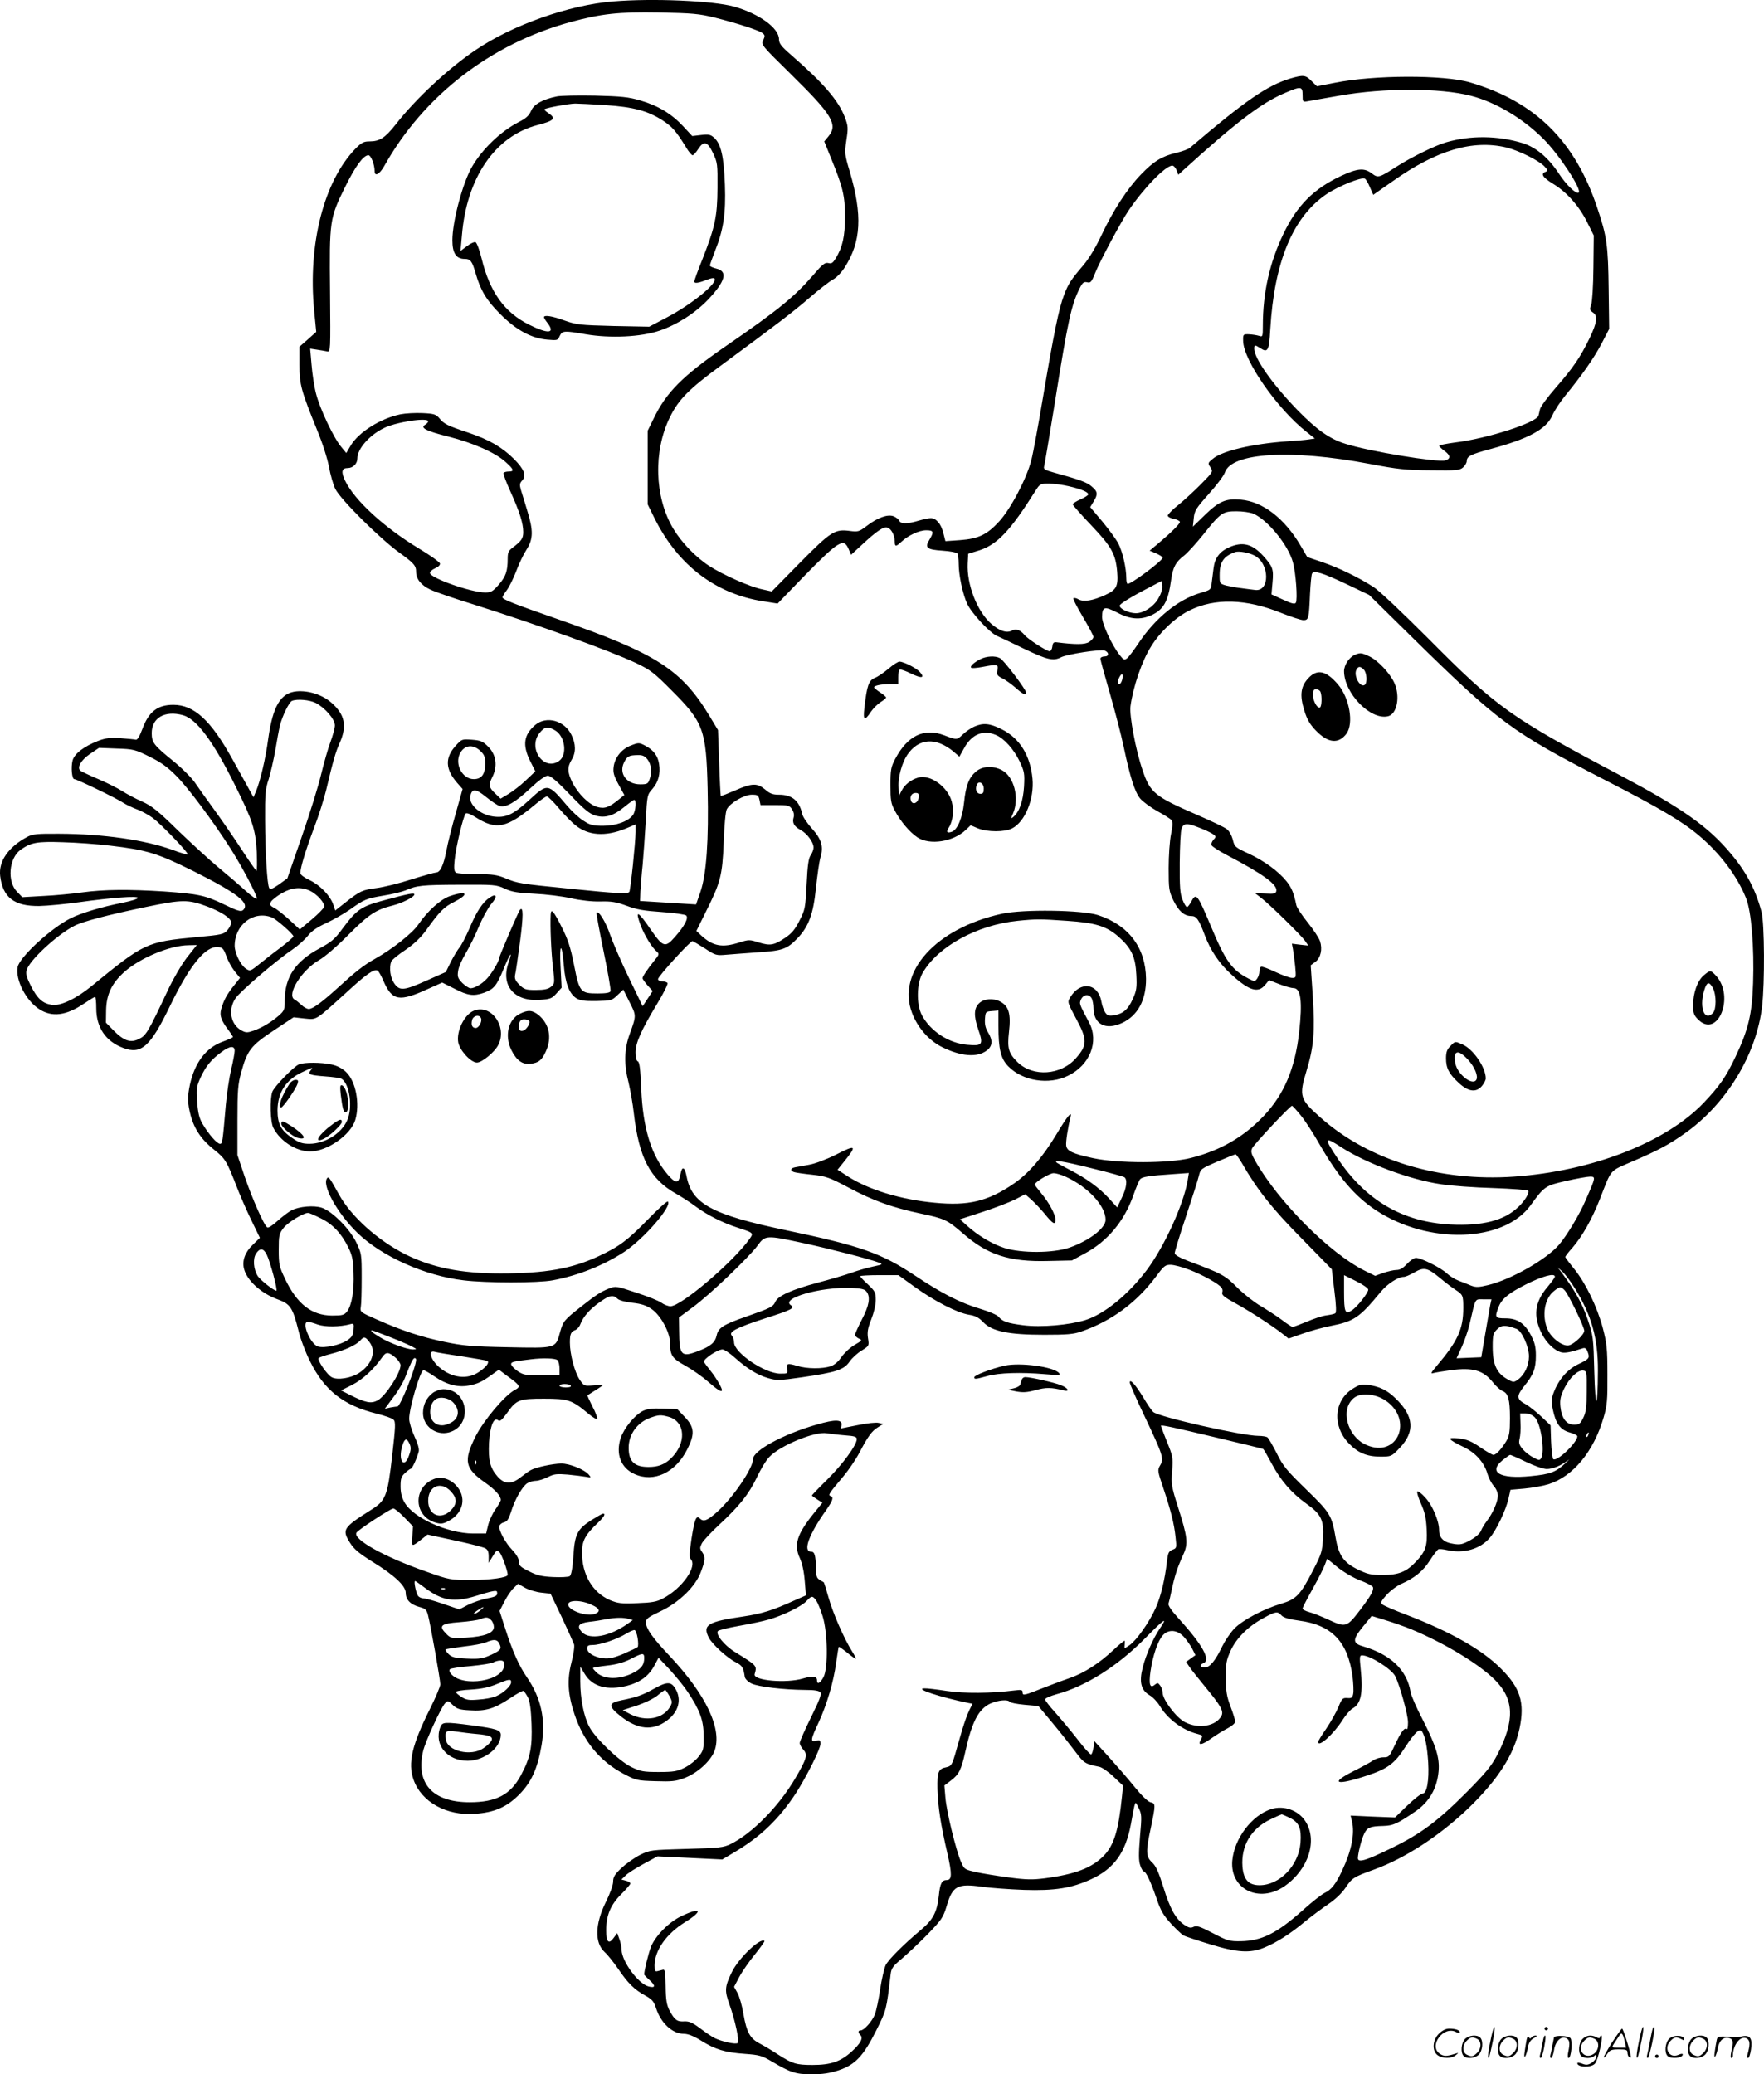<svg version="1.0" xmlns="http://www.w3.org/2000/svg"
  viewBox="0 0 1020.812 1200.243"
 preserveAspectRatio="xMidYMid meet">
<g transform="translate(-0.203,1200.831) scale(0.1,-0.1)"
fill="#000000" stroke="none">
<path d="M3550 12000 c-256 -21 -581 -136 -794 -280 -157 -105 -351 -286 -465
-433 -60 -76 -92 -97 -150 -97 -34 0 -46 -6 -82 -42 -183 -189 -276 -553 -239
-937 l12 -123 -48 -43 -49 -43 0 -103 c0 -117 9 -149 102 -379 32 -77 61 -169
69 -215 8 -43 24 -100 36 -125 28 -59 256 -286 369 -368 86 -62 99 -76 99
-113 0 -41 29 -77 82 -102 29 -14 143 -53 253 -87 359 -113 784 -266 935 -337
86 -41 106 -56 211 -162 182 -182 198 -226 206 -566 7 -299 -7 -494 -41 -595
l-26 -75 -162 10 -162 10 2 55 c2 30 7 100 13 155 5 55 13 168 18 252 8 151 8
152 39 187 34 39 47 88 38 144 -7 47 -33 81 -79 105 -36 19 -40 19 -83 2 -54
-20 -94 -69 -101 -124 -4 -32 1 -51 28 -101 l34 -62 -30 -24 c-58 -48 -84 -57
-127 -45 -49 15 -109 75 -143 140 -30 61 -31 90 -5 133 26 42 25 91 -1 144
-40 83 -144 112 -209 58 -67 -57 -76 -116 -30 -209 l30 -60 -55 -52 c-30 -29
-76 -64 -101 -79 l-45 -27 -25 24 c-44 41 -47 54 -23 101 32 63 23 129 -24
176 -31 31 -43 36 -94 40 -58 4 -59 4 -95 -36 -62 -69 -59 -135 10 -214 l31
-35 -39 -139 c-22 -76 -47 -175 -55 -219 -16 -83 -36 -125 -59 -125 -8 0 -72
-18 -143 -40 -70 -23 -161 -45 -201 -50 -84 -11 -96 -17 -179 -82 l-61 -48
-11 33 c-18 53 -76 113 -136 142 -32 15 -55 32 -55 41 0 32 32 136 79 261 27
70 58 169 70 218 41 174 55 221 79 275 44 99 29 166 -50 234 -52 45 -132 70
-200 64 -92 -9 -137 -84 -164 -276 -15 -113 -46 -244 -70 -301 l-15 -36 -33
60 c-18 33 -59 106 -90 162 -124 224 -221 313 -341 313 -92 0 -143 -40 -180
-142 -15 -40 -28 -62 -37 -60 -7 2 -47 6 -88 9 -61 4 -86 1 -131 -16 -80 -31
-136 -73 -147 -113 -10 -39 -4 -108 10 -108 15 0 253 -115 285 -138 16 -10 51
-27 78 -37 28 -10 69 -33 93 -51 49 -37 207 -202 200 -209 -2 -3 -41 8 -86 25
-159 58 -402 93 -657 94 -129 1 -155 -2 -185 -18 -109 -58 -167 -141 -157
-226 15 -125 81 -176 227 -174 47 1 150 11 230 22 186 26 340 38 340 25 0 -6
-39 -18 -87 -28 -120 -23 -245 -61 -302 -90 -114 -57 -296 -225 -307 -282 -14
-74 49 -196 125 -244 74 -48 156 -37 257 31 33 22 62 40 66 40 4 0 7 -29 7
-66 0 -110 54 -191 155 -229 106 -40 158 6 274 247 115 236 205 345 278 336
24 -2 31 -11 46 -52 9 -27 31 -66 48 -88 l31 -38 -34 -43 c-40 -49 -61 -87
-75 -138 -10 -38 -1 -65 45 -125 12 -17 23 -33 23 -36 0 -3 -26 -15 -59 -27
-97 -35 -162 -121 -190 -249 -15 -71 -14 -106 4 -177 22 -81 64 -143 137 -200
64 -51 72 -64 134 -224 16 -41 51 -122 79 -180 l51 -105 -42 -41 c-44 -42 -62
-92 -50 -138 17 -68 99 -143 197 -178 71 -26 85 -47 118 -179 11 -47 41 -127
67 -178 82 -168 194 -256 384 -303 47 -12 92 -27 99 -35 13 -12 12 -38 -7
-204 -27 -239 -37 -265 -124 -319 -161 -102 -168 -113 -121 -189 23 -37 50
-60 128 -109 130 -80 195 -141 195 -182 0 -39 27 -67 79 -81 35 -9 42 -16 50
-48 14 -53 71 -373 71 -400 0 -12 -27 -76 -60 -142 -104 -208 -129 -314 -95
-409 45 -129 190 -210 355 -198 113 8 183 38 256 111 71 72 106 148 130 286
25 148 -2 273 -86 395 -45 65 -84 154 -123 276 l-34 106 28 54 c15 30 39 65
53 78 l26 25 40 -23 c22 -12 65 -25 94 -28 l54 -6 65 -136 c35 -75 67 -146 71
-157 4 -12 -3 -59 -15 -105 -26 -101 -21 -183 17 -298 53 -159 147 -273 284
-346 72 -38 79 -40 185 -43 94 -3 118 -1 167 18 74 27 151 97 174 155 48 126
-47 327 -262 555 -96 101 -134 156 -134 190 0 22 11 30 82 64 109 51 205 144
236 229 26 69 27 85 7 115 -14 19 -14 25 -1 51 9 16 53 63 98 105 118 109 173
178 220 276 22 47 54 100 72 118 62 66 265 150 333 137 21 -3 68 -9 106 -12
55 -4 67 -8 67 -22 0 -34 -82 -146 -171 -234 -49 -48 -89 -90 -89 -92 0 -1 14
-12 30 -22 l31 -20 -52 -64 c-95 -119 -114 -179 -79 -255 14 -30 25 -81 29
-133 l7 -84 -66 -29 c-125 -57 -188 -77 -296 -93 -207 -30 -238 -49 -200 -123
20 -38 105 -116 154 -141 40 -20 46 -31 54 -86 2 -11 18 -28 39 -38 39 -19
187 -36 310 -37 52 0 80 -4 88 -14 9 -10 -4 -43 -54 -145 -36 -73 -65 -139
-65 -148 0 -9 10 -27 21 -39 26 -28 20 -52 -46 -164 -96 -164 -251 -321 -375
-382 -41 -20 -66 -23 -255 -28 -207 -6 -211 -6 -270 -35 -33 -17 -81 -51 -107
-76 -39 -36 -48 -52 -48 -79 0 -19 -18 -69 -42 -117 -63 -128 -66 -236 -7
-290 17 -15 52 -59 79 -98 57 -84 94 -120 157 -154 39 -22 49 -34 61 -71 28
-88 95 -150 162 -150 23 0 57 -13 100 -40 82 -51 138 -68 253 -76 83 -6 98
-10 157 -45 109 -64 137 -73 230 -73 63 0 103 6 155 23 96 32 144 83 218 231
59 119 58 114 83 325 4 34 13 47 65 90 33 28 100 91 149 141 81 84 90 97 110
163 34 117 62 132 205 112 49 -7 158 -15 242 -18 179 -6 277 10 390 62 132 61
198 153 229 316 28 150 23 140 45 96 18 -35 19 -46 8 -166 -8 -99 -8 -138 1
-165 6 -20 16 -36 21 -36 12 0 41 -61 75 -160 23 -68 39 -95 83 -143 30 -32
62 -62 72 -68 10 -5 78 -28 151 -50 159 -49 234 -54 316 -20 69 28 150 79 235
150 38 31 98 76 135 101 42 28 79 64 100 95 38 57 48 63 164 105 182 66 379
195 546 354 172 166 266 312 298 466 30 146 4 231 -106 341 -109 111 -295 216
-550 314 -69 26 -131 53 -139 60 -11 11 -6 20 25 55 22 24 59 52 84 63 78 34
128 75 167 137 21 33 43 61 49 64 6 2 29 0 50 -5 96 -22 193 6 248 72 38 45
92 159 107 224 l12 53 80 7 c44 4 107 15 139 25 143 44 263 190 320 387 20 68
23 100 22 248 0 151 -4 181 -27 270 -33 123 -99 259 -166 342 -28 34 -51 65
-51 68 0 4 18 28 41 53 57 66 113 164 160 284 69 177 52 157 190 217 144 62
209 96 299 160 240 168 416 455 449 736 16 135 14 479 -3 546 -39 147 -102
258 -221 387 -118 127 -271 231 -586 398 -649 343 -721 394 -1124 800 -148
148 -284 277 -315 296 -89 57 -199 110 -294 143 l-89 30 -41 70 c-92 155 -217
251 -343 262 -87 8 -126 -9 -208 -88 l-70 -68 5 48 c4 44 13 58 87 141 45 50
87 106 93 124 38 116 384 136 838 50 162 -31 209 -36 353 -37 151 -2 169 0
188 17 12 11 21 27 21 36 0 28 22 39 137 70 220 59 322 114 358 194 12 28 46
80 75 115 98 120 166 217 210 301 l44 85 -3 230 c-3 252 -10 306 -66 471 -129
387 -359 614 -735 725 -152 45 -557 44 -784 -2 l-103 -20 -31 30 c-35 36 -48
37 -123 15 -133 -40 -260 -127 -581 -401 -9 -8 -45 -21 -79 -29 -84 -20 -131
-49 -205 -126 -79 -82 -161 -208 -228 -351 -34 -72 -72 -135 -107 -176 -70
-82 -85 -105 -110 -171 -29 -75 -59 -222 -119 -577 -28 -167 -59 -336 -70
-378 -27 -106 -120 -283 -187 -355 -70 -76 -119 -99 -225 -107 l-85 -6 -12 47
c-13 53 -41 86 -73 86 -13 0 -45 -7 -72 -15 -63 -19 -102 -19 -110 0 -3 8 -18
20 -33 26 -35 13 -93 -8 -157 -57 -42 -32 -49 -34 -95 -28 -88 12 -110 -2
-290 -184 l-163 -166 -54 12 c-71 14 -228 84 -307 135 -79 51 -162 137 -210
218 -108 182 -115 448 -18 644 50 102 111 163 292 296 327 241 419 311 514
393 55 48 116 95 136 106 21 11 50 41 68 69 97 150 105 304 30 558 -29 98 -30
105 -19 180 11 72 10 82 -9 133 -38 98 -122 196 -314 363 -54 47 -67 64 -67
88 0 65 -115 148 -260 189 -123 34 -471 49 -700 30z m590 -94 c127 -32 251
-72 274 -89 15 -11 16 -17 5 -41 -13 -27 -11 -29 162 -199 237 -233 272 -290
215 -358 l-24 -29 38 -94 c70 -171 82 -220 82 -341 0 -115 -14 -177 -54 -242
-16 -26 -24 -32 -42 -27 -20 5 -35 -7 -91 -73 -106 -122 -201 -200 -502 -407
-252 -174 -345 -267 -419 -421 l-34 -69 0 -213 0 -213 41 -83 c135 -270 354
-436 629 -478 l82 -13 146 151 c210 215 237 231 266 162 l13 -31 64 59 c86 80
125 106 147 98 22 -6 42 -45 42 -80 0 -31 7 -31 39 -1 40 37 102 66 143 66 43
0 46 -9 19 -54 -29 -47 -16 -58 75 -64 44 -3 82 -10 86 -16 4 -6 8 -33 8 -61
0 -64 23 -172 48 -228 24 -54 132 -171 175 -189 17 -7 84 -39 148 -70 141 -68
176 -76 221 -53 34 18 229 48 253 39 26 -10 26 -34 0 -34 -14 0 -25 -6 -25
-13 0 -7 25 -98 55 -201 30 -104 66 -243 80 -310 37 -175 64 -260 95 -298 15
-18 60 -51 99 -73 39 -21 77 -45 82 -52 8 -9 8 -32 -2 -80 -8 -38 -14 -126
-14 -198 0 -123 2 -133 28 -188 31 -62 62 -89 103 -89 30 0 44 -20 78 -111 34
-90 85 -166 158 -231 99 -90 150 -105 190 -58 l24 29 59 -23 c33 -13 70 -23
83 -23 42 -1 52 -77 32 -256 -24 -211 -87 -359 -205 -484 -116 -122 -251 -200
-422 -243 -125 -32 -421 -32 -565 -1 -120 26 -152 41 -156 73 -3 21 10 106 25
163 11 43 -18 8 -82 -99 -80 -133 -162 -227 -247 -285 -149 -102 -262 -129
-457 -110 -196 18 -382 75 -502 152 l-60 39 33 41 c82 101 77 107 -45 45 -52
-26 -118 -51 -152 -57 -33 -6 -70 -13 -82 -15 -27 -5 -30 -20 -5 -28 9 -3 57
-10 105 -15 81 -9 99 -16 211 -75 140 -75 252 -115 417 -150 138 -29 153 -36
244 -115 142 -124 268 -165 492 -159 l138 3 72 39 c133 70 232 189 284 339 15
42 32 84 39 92 12 14 49 20 198 30 l84 6 -7 -43 c-24 -140 -135 -383 -237
-519 -106 -141 -246 -255 -355 -289 -95 -29 -255 -43 -359 -30 -92 12 -120 21
-144 50 -8 10 -55 30 -105 45 -117 35 -221 88 -377 192 -197 131 -314 172
-748 263 -429 90 -545 153 -575 313 -4 21 -11 40 -16 43 -9 5 -13 -2 -23 -48
-9 -39 -29 -35 -71 15 -94 110 -143 268 -152 495 -5 115 -10 155 -20 159 -8 3
-13 22 -13 52 0 55 32 127 126 283 36 59 62 112 59 118 -3 5 -17 10 -31 10
-13 0 -24 6 -24 13 0 16 189 223 200 220 5 -2 37 -21 72 -43 60 -40 66 -41
123 -36 33 3 116 9 185 14 138 9 166 18 225 79 67 69 94 143 109 294 8 74 19
153 26 176 19 63 6 106 -50 168 -27 30 -52 67 -55 82 -17 78 -59 113 -135 113
-36 0 -53 6 -80 30 -46 38 -75 38 -173 -5 -44 -19 -82 -34 -84 -32 -1 2 -6 88
-9 192 l-7 189 -47 78 c-163 272 -310 366 -878 563 -256 89 -322 115 -322 127
0 5 12 25 26 43 14 19 38 68 54 110 15 41 42 97 59 123 39 61 40 110 5 223
-14 46 -30 101 -37 121 -9 32 -8 40 7 56 26 29 11 66 -49 126 -69 68 -144 111
-263 151 -120 40 -141 50 -168 84 -19 22 -31 26 -96 29 -41 2 -99 -1 -129 -7
-115 -24 -241 -103 -287 -180 l-26 -44 -28 34 c-44 51 -126 224 -147 310 -11
41 -22 117 -26 168 l-8 92 39 -6 c22 -3 48 -8 59 -10 20 -4 20 0 17 346 -4
411 -3 423 88 607 59 119 105 182 134 182 15 0 36 -54 36 -92 0 -34 29 -18 56
30 228 406 614 705 1075 832 181 49 280 60 514 56 195 -4 232 -7 325 -30z
m3400 -447 c0 -41 0 -42 33 -36 17 3 100 18 182 32 257 45 581 45 759 -1 144
-37 303 -132 421 -251 91 -91 221 -290 203 -309 -13 -12 -71 43 -113 107 -62
95 -133 154 -211 179 -145 44 -302 46 -446 4 -61 -18 -198 -85 -278 -136 -109
-70 -113 -71 -151 -42 -43 32 -82 28 -175 -15 -160 -75 -256 -171 -335 -336
-80 -166 -119 -342 -119 -531 0 -64 -1 -66 -22 -59 -13 4 -39 8 -58 9 -34 1
-35 0 -34 -39 2 -112 196 -391 367 -526 l48 -38 -33 -5 c-18 -3 -73 -8 -123
-11 -203 -14 -379 -55 -434 -101 -30 -25 -30 -26 -14 -50 16 -25 15 -26 -53
-95 -38 -39 -97 -93 -131 -121 -35 -27 -63 -56 -63 -63 0 -7 16 -16 35 -19 19
-4 35 -12 35 -18 0 -11 -49 -60 -126 -125 l-49 -41 38 -16 c20 -9 37 -20 37
-25 0 -17 -179 -151 -202 -151 -5 0 -8 15 -8 33 0 58 -21 150 -45 198 -13 26
-56 84 -94 130 l-70 83 19 31 c27 44 25 59 -11 89 -28 24 -66 38 -222 81 -47
13 -57 19 -53 33 3 9 30 172 61 362 78 490 97 575 146 672 16 32 24 37 42 33
20 -5 26 1 46 52 27 68 150 298 194 363 87 129 214 260 253 260 8 0 19 -12 25
-27 l10 -26 27 25 c304 276 448 386 580 444 103 45 112 44 112 -7z m1179 -304
c73 -18 188 -75 221 -110 20 -22 21 -25 6 -31 -30 -11 -17 -32 43 -69 80 -48
152 -130 198 -223 l38 -76 -2 -186 c-1 -109 -7 -198 -13 -215 -10 -26 -9 -32
9 -44 31 -20 26 -56 -18 -149 -55 -113 -95 -171 -195 -286 -48 -55 -89 -111
-92 -125 -3 -14 -7 -31 -9 -38 -13 -41 -294 -132 -482 -155 -51 -7 -93 -15
-93 -19 0 -4 14 -17 30 -29 37 -26 38 -47 5 -56 -48 -12 -437 52 -576 96 -92
28 -168 82 -280 197 -144 149 -249 298 -249 354 0 23 4 23 35 3 44 -29 51 -16
58 109 23 390 130 648 324 781 70 47 205 102 224 90 6 -3 19 -26 29 -50 l19
-43 113 79 c253 179 461 241 657 195z m-6239 -1585 c0 -5 -8 -13 -17 -19 -32
-18 5 -37 134 -69 142 -36 272 -93 331 -147 48 -43 52 -55 18 -55 -14 0 -27
-4 -30 -8 -3 -5 15 -53 40 -108 53 -117 74 -184 74 -234 0 -37 -10 -52 -62
-91 -23 -17 -28 -28 -28 -63 0 -73 -11 -104 -52 -151 -34 -39 -45 -45 -78 -45
-81 0 -320 84 -320 113 0 8 14 20 30 27 19 8 30 19 28 28 -2 8 -56 47 -121 86
-202 122 -373 279 -428 393 -24 50 -20 73 15 73 31 0 56 25 56 56 0 54 67 132
151 174 69 36 259 65 259 40z m3706 -375 c71 -16 114 -34 114 -47 0 -5 -20
-18 -45 -29 -25 -11 -45 -24 -45 -29 0 -5 48 -59 106 -120 118 -124 142 -167
151 -269 7 -85 -4 -106 -70 -136 -71 -32 -123 -41 -153 -25 -13 8 -27 10 -30
7 -4 -4 21 -52 55 -109 33 -56 61 -108 61 -115 0 -7 -11 -20 -25 -29 -24 -16
-79 -16 -190 -2 -15 2 -21 -4 -23 -24 -2 -16 -9 -28 -16 -28 -17 0 -127 71
-145 94 -24 29 -49 38 -72 26 -31 -17 -73 -3 -122 40 -81 72 -141 227 -135
348 l3 56 65 20 c104 34 180 115 324 344 26 41 28 42 79 42 28 0 79 -7 113
-15z m1069 -159 c82 -35 202 -181 229 -281 17 -60 28 -216 17 -234 -6 -10 -23
-6 -75 18 l-66 30 6 69 c7 77 2 92 -54 154 -64 70 -120 84 -198 49 -54 -24
-82 -62 -89 -119 -3 -26 -8 -65 -11 -87 -4 -39 -5 -40 -67 -58 -127 -38 -257
-143 -354 -287 -28 -42 -58 -82 -68 -90 -16 -13 -20 -11 -41 15 -46 57 -104
181 -104 222 0 61 13 65 87 27 75 -40 135 -44 199 -15 69 32 96 78 113 202 10
75 27 106 77 144 19 15 68 69 109 120 101 127 113 135 192 135 35 0 79 -6 98
-14z m6 -242 c90 -46 91 -213 2 -199 -16 2 -50 6 -77 10 -27 3 -66 10 -87 15
-39 11 -39 11 -39 61 0 76 23 109 90 133 21 7 79 -3 111 -20z m534 -166 l130
-62 250 -246 c504 -495 574 -546 1115 -825 312 -160 446 -239 542 -320 122
-102 222 -234 274 -363 31 -76 48 -284 41 -492 -6 -179 -27 -269 -102 -427
-55 -116 -91 -168 -184 -266 -219 -229 -645 -395 -1097 -427 -431 -30 -838 93
-1117 339 -124 109 -129 126 -84 274 42 138 49 226 36 431 l-12 179 26 19 c32
23 43 74 28 120 -6 19 -38 67 -71 108 -33 41 -63 86 -66 100 -15 72 -27 101
-57 139 -46 57 -128 118 -221 161 -77 35 -80 39 -90 80 -7 26 -21 51 -36 62
-14 10 -91 47 -172 82 -244 106 -270 127 -314 258 -39 113 -77 315 -70 369 15
113 67 265 120 348 53 85 142 168 221 207 148 73 328 68 533 -15 56 -22 113
-41 127 -41 30 0 32 9 38 152 3 58 8 112 12 118 12 19 60 4 200 -62z m-1090
-83 c-28 -48 -85 -85 -130 -85 -41 0 -97 27 -93 45 2 9 57 44 123 79 l120 63
3 -29 c2 -18 -7 -46 -23 -73z m-209 -470 c-4 -14 -11 -25 -16 -25 -13 0 -13
16 1 42 14 26 23 16 15 -17z m-4667 -134 c54 -28 111 -94 111 -130 0 -16 -12
-59 -26 -97 -14 -37 -38 -122 -54 -188 -16 -67 -66 -229 -112 -360 l-83 -240
-48 -35 c-38 -26 -51 -31 -57 -21 -12 20 -23 203 -24 395 -1 147 2 179 21 235
11 36 28 110 38 165 9 55 21 120 27 145 14 56 53 136 70 143 30 12 101 6 137
-12z m-768 -71 c79 -22 175 -151 301 -405 102 -204 119 -256 126 -387 2 -60 2
-108 -2 -108 -3 0 -43 57 -89 128 -46 70 -117 173 -158 229 -41 56 -90 125
-109 153 -19 28 -76 85 -127 126 -110 89 -123 106 -123 160 0 89 76 133 181
104z m2155 -89 c57 -35 70 -142 21 -176 -89 -62 -184 77 -111 164 30 36 47 38
90 12z m-434 -118 c23 -22 28 -35 28 -73 0 -61 -21 -90 -66 -90 -66 0 -112 86
-80 149 26 49 75 55 118 14z m-1915 -33 c67 -33 105 -60 158 -114 68 -69 212
-262 310 -416 65 -101 158 -277 153 -291 -2 -6 -33 16 -68 48 -36 33 -105 92
-155 133 -49 41 -154 137 -232 212 -118 116 -152 143 -210 169 -37 16 -89 44
-114 60 -25 16 -88 48 -140 70 -52 22 -98 44 -103 49 -19 19 6 61 57 96 l52
35 102 -4 c97 -3 108 -6 190 -47z m2882 -16 c23 -29 27 -77 11 -118 -8 -23
-15 -26 -53 -26 -80 0 -126 64 -93 128 18 35 28 40 78 41 28 1 41 -5 57 -25z
m-449 -203 c84 -88 114 -112 148 -122 56 -16 105 -1 168 51 27 22 52 40 56 40
14 0 9 -65 -7 -87 -26 -37 -98 -63 -173 -63 -58 0 -75 4 -113 29 -25 15 -68
55 -95 87 -112 132 -112 132 -224 29 -89 -81 -133 -101 -205 -91 -79 12 -143
71 -131 121 11 42 32 40 92 -9 31 -25 66 -49 79 -52 36 -9 91 23 176 103 49
46 87 73 101 73 16 0 54 -32 128 -109z m1097 -31 l6 -30 83 0 c78 0 85 -2 100
-25 9 -14 13 -32 9 -45 -10 -32 2 -54 40 -74 38 -21 75 -71 75 -102 0 -11 -7
-30 -16 -43 -13 -18 -19 -59 -24 -168 -7 -138 -9 -148 -41 -211 -26 -52 -46
-75 -83 -100 -66 -44 -87 -47 -153 -27 -53 17 -58 17 -112 0 -100 -32 -154
-22 -223 42 l-26 25 53 107 c87 174 97 211 105 406 3 96 11 179 18 191 20 37
101 84 144 84 35 0 39 -3 45 -30z m-1162 -47 c32 -38 75 -82 96 -99 75 -61
174 -68 292 -20 l57 24 0 -44 c0 -56 -29 -334 -36 -346 -8 -13 -71 -10 -334
17 -303 30 -312 32 -382 61 -48 20 -74 24 -165 24 -59 0 -114 4 -122 9 -11 7
-13 24 -8 73 7 74 50 255 64 269 5 5 27 -2 55 -20 123 -78 181 -66 348 73 30
25 60 46 67 46 6 0 37 -30 68 -67z m3707 -114 c29 -11 64 -27 76 -35 22 -15
23 -17 7 -34 -10 -11 -15 -25 -12 -32 2 -7 42 -33 88 -57 210 -110 294 -171
287 -208 -3 -15 -12 -18 -63 -15 l-60 2 35 -27 c50 -38 228 -213 253 -247 l20
-29 -47 5 -48 6 6 -31 c3 -17 9 -61 13 -99 6 -67 6 -68 -18 -68 -14 0 -57 16
-98 35 -40 19 -77 33 -82 29 -5 -3 -9 -15 -9 -28 0 -12 -6 -30 -13 -40 -13
-18 -15 -18 -48 -1 -98 50 -135 101 -220 305 -79 187 -85 195 -114 140 -9 -16
-19 -30 -24 -30 -5 0 -17 19 -26 43 -14 34 -17 73 -16 214 1 95 5 184 11 198
12 31 32 32 102 4z m-6302 -104 c212 -25 272 -43 485 -149 255 -128 328 -186
282 -225 -12 -9 -34 -2 -108 34 -110 53 -150 61 -347 75 -203 13 -348 12 -472
-5 -58 -8 -160 -18 -227 -21 l-122 -7 -29 30 c-60 59 -49 195 19 244 61 43 96
49 244 44 77 -2 201 -11 275 -20z m2284 -249 c41 -19 74 -24 171 -29 66 -3
161 -15 211 -26 57 -13 121 -20 170 -19 64 2 93 -3 153 -25 58 -22 101 -29
203 -36 72 -5 135 -14 141 -20 15 -15 -10 -62 -67 -126 -54 -62 -68 -57 -137
43 -76 111 -94 119 -60 27 22 -58 66 -131 95 -154 14 -12 12 -18 -17 -53 -37
-46 -67 -90 -67 -100 0 -4 13 -22 29 -41 l30 -33 -29 -44 -29 -44 -80 165
c-44 91 -92 203 -108 248 -25 74 -66 141 -79 129 -2 -3 16 -103 41 -224 25
-120 43 -225 40 -231 -3 -9 -27 -13 -74 -13 -100 0 -106 7 -137 165 -20 101
-36 149 -70 216 -47 94 -63 114 -65 77 -4 -66 3 -224 13 -307 11 -92 10 -95
-12 -113 -16 -13 -39 -18 -87 -18 -59 0 -67 3 -95 30 -24 24 -29 37 -25 58 4
15 16 100 28 189 20 151 20 209 0 187 -9 -10 -121 -271 -121 -282 0 -16 -44
-89 -69 -115 -29 -32 -72 -57 -96 -57 -9 0 -30 14 -47 30 -26 27 -30 36 -25
69 2 21 22 67 44 103 21 36 56 105 76 155 21 49 53 108 72 131 38 43 32 64 -9
37 -40 -26 -76 -80 -117 -178 -22 -50 -48 -100 -58 -111 -10 -12 -32 -48 -49
-81 l-30 -61 -108 -48 c-134 -60 -160 -63 -191 -17 -23 33 -30 90 -17 126 4 9
40 39 81 66 50 34 88 70 119 112 81 113 105 137 165 167 90 46 73 67 -26 33
-53 -18 -129 -86 -182 -164 -33 -49 -147 -140 -248 -197 -67 -37 -116 -76
-220 -171 -89 -81 -143 -121 -166 -121 -10 0 -29 10 -42 23 -13 12 -31 27 -41
32 -47 27 41 169 141 227 34 19 106 81 173 149 118 118 158 144 255 168 55 14
125 49 125 64 0 11 -34 4 -179 -35 -130 -35 -154 -52 -237 -163 -44 -60 -63
-77 -134 -115 -139 -75 -200 -166 -200 -300 0 -53 -3 -60 -33 -87 -45 -39 -96
-70 -146 -88 -37 -13 -46 -13 -70 0 -64 33 -81 121 -36 187 27 40 238 221 328
281 32 22 72 57 90 80 22 28 54 50 107 74 41 19 102 54 135 77 86 61 96 65
196 82 50 8 107 22 127 30 66 29 94 32 311 33 205 1 216 0 265 -23z m-1128
-12 c41 -20 86 -70 82 -92 -2 -9 -34 -42 -72 -74 l-69 -58 -59 55 c-33 30 -73
62 -89 70 -25 13 -28 19 -19 35 6 11 34 33 63 50 59 34 111 38 163 14z m-597
-90 c85 -32 141 -69 141 -94 0 -10 -10 -30 -22 -44 -21 -24 -33 -27 -178 -40
-292 -28 -302 -33 -610 -285 -88 -72 -179 -115 -228 -107 -53 8 -83 35 -120
107 -25 49 -32 72 -26 93 13 55 176 206 276 257 51 26 193 63 418 110 207 43
241 43 349 3z m376 -64 c26 -10 125 -97 125 -110 0 -4 -30 -31 -67 -59 -38
-28 -94 -72 -125 -97 -57 -46 -58 -47 -84 -30 -30 21 -63 88 -64 131 0 122
108 206 215 165z m-491 -232 c-32 -42 -79 -122 -110 -188 -114 -243 -127 -264
-167 -283 -49 -25 -88 -12 -148 49 l-44 45 1 72 c2 91 32 155 105 221 91 81
264 154 372 155 l48 1 -57 -72z m2181 -47 c8 -100 31 -162 71 -188 23 -14 46
-18 117 -17 86 2 90 3 122 34 l34 32 36 -72 c40 -79 40 -77 1 -185 -32 -87
-34 -176 -6 -283 10 -42 24 -122 30 -176 30 -257 94 -380 243 -464 32 -18 85
-52 118 -77 65 -48 153 -92 239 -120 93 -30 94 -31 70 -65 -95 -134 -396 -390
-458 -390 -13 0 -37 9 -52 20 -16 12 -82 38 -147 59 -115 38 -118 39 -158 23
-46 -18 -75 -37 -160 -104 -98 -77 -104 -84 -122 -148 -26 -95 -20 -93 -306
-87 -209 4 -258 9 -363 31 -135 28 -249 66 -393 130 -93 41 -96 43 -91 72 3
16 5 92 5 169 0 138 -1 141 -32 206 -38 78 -140 180 -199 199 -45 15 -130 8
-175 -15 -19 -10 -55 -38 -82 -62 -26 -24 -52 -41 -58 -37 -19 11 -87 166
-132 297 l-41 122 0 200 c0 174 3 210 22 279 35 127 56 154 187 241 l116 77
63 -7 c73 -7 60 -15 243 151 115 106 161 138 180 126 7 -4 21 -30 33 -57 51
-119 91 -126 263 -47 l78 35 72 -36 c77 -40 110 -44 170 -23 57 21 73 40 113
137 39 95 55 114 28 35 -45 -132 35 -225 185 -213 58 4 69 9 94 38 l29 32 -6
121 c-8 139 8 145 19 7z m-1905 -493 c0 -13 -9 -61 -20 -107 -11 -46 -25 -138
-31 -205 -19 -222 -20 -226 -34 -226 -17 0 -66 56 -100 114 -20 34 -27 63 -32
129 -5 77 -4 89 21 143 30 64 60 101 120 145 48 36 76 38 76 7z m6169 -373
c24 -29 73 -104 108 -166 109 -190 205 -302 325 -382 305 -202 742 -189 898
28 79 109 85 113 205 140 61 14 123 25 138 25 34 0 34 -2 -25 -136 -35 -83
-110 -207 -155 -259 -74 -85 -274 -199 -407 -232 -57 -14 -73 -14 -100 -4 -17
7 -49 20 -71 28 -22 8 -53 27 -70 43 -33 32 -149 90 -179 90 -11 0 -34 -16
-52 -35 -22 -24 -40 -35 -60 -35 -16 0 -50 -8 -77 -17 l-47 -17 -63 31 c-200
100 -496 396 -631 634 -23 41 -27 55 -18 73 11 24 220 246 231 246 3 -1 26
-25 50 -55z m235 -185 c144 -93 398 -188 577 -214 57 -9 193 -19 302 -22 109
-4 200 -11 203 -15 8 -13 -21 -61 -58 -95 -82 -79 -208 -110 -393 -101 -277
15 -489 139 -652 382 -81 121 -78 130 21 65z m-578 -87 c90 -157 175 -265 346
-438 l177 -181 15 -124 c11 -89 12 -126 5 -131 -6 -4 -30 -9 -53 -12 -23 -3
-74 -20 -113 -37 -40 -16 -76 -30 -80 -30 -5 0 -33 18 -63 41 -29 22 -85 58
-122 80 -38 22 -99 70 -136 107 -69 70 -89 81 -279 152 -55 21 -83 37 -83 47
0 9 29 104 65 212 36 108 70 214 75 236 9 39 12 41 107 82 54 23 101 42 105
42 3 1 18 -20 34 -46z m-861 -36 c94 -23 176 -46 183 -50 20 -13 14 -63 -15
-121 l-26 -54 -50 55 c-55 59 -128 113 -222 161 -33 17 -67 36 -75 41 -30 21
33 11 205 -32z m-157 -47 c130 -59 232 -169 232 -250 0 -48 -95 -121 -210
-161 -94 -32 -276 -33 -375 -2 -72 23 -156 73 -221 133 l-37 33 129 42 c71 23
156 56 189 72 l60 31 36 -32 c19 -17 55 -55 78 -83 46 -57 61 -65 61 -33 0 30
-36 98 -81 152 -21 26 -39 49 -39 52 0 14 86 66 109 66 14 0 45 -9 69 -20z
m-4310 -241 c70 -34 120 -88 160 -169 22 -45 28 -72 30 -146 4 -104 -10 -187
-37 -224 -17 -21 -27 -24 -88 -24 -117 1 -202 66 -271 212 -34 71 -37 84 -37
168 0 83 2 93 27 126 25 33 115 88 143 88 7 0 39 -14 73 -31z m2795 -144 c153
-33 382 -92 437 -113 23 -8 19 -11 -35 -22 -33 -7 -89 -23 -125 -36 -36 -13
-125 -39 -197 -58 -150 -40 -229 -76 -244 -110 -14 -30 -27 -36 -169 -86 -133
-46 -162 -65 -171 -110 -9 -40 -36 -63 -108 -90 -97 -37 -108 -25 -109 120
l-1 75 81 60 c97 71 324 288 374 356 44 61 49 61 267 14z m-3108 -65 c20 -39
66 -210 56 -210 -15 0 -90 60 -107 84 -25 39 -30 101 -10 131 22 33 42 32 61
-5z m5343 -90 c77 -30 170 -82 184 -104 4 -6 6 -16 4 -22 -7 -18 6 -29 79 -69
82 -45 214 -131 267 -173 l37 -29 80 28 c44 16 118 36 163 45 137 27 166 47
291 198 38 46 100 86 133 86 10 0 37 12 61 26 56 32 75 28 150 -34 32 -27 72
-57 88 -67 43 -28 45 -33 45 -105 0 -123 -32 -192 -157 -339 -29 -34 -33 -43
-18 -38 11 3 57 11 102 17 129 17 188 0 245 -71 18 -23 43 -45 56 -50 32 -13
42 -48 42 -157 0 -81 -4 -103 -21 -132 -28 -46 -59 -80 -75 -80 -6 0 -41 20
-76 44 -51 35 -77 46 -124 51 -73 9 -65 -5 29 -50 70 -34 119 -90 138 -158 7
-23 23 -53 36 -68 13 -14 23 -37 23 -55 0 -35 -29 -101 -64 -147 -13 -17 -29
-43 -34 -57 -6 -15 -31 -37 -62 -54 -44 -24 -58 -27 -96 -21 -57 8 -84 34 -84
80 0 53 -39 145 -81 189 -20 23 -41 38 -45 34 -4 -4 6 -36 21 -70 22 -49 30
-82 33 -149 5 -96 -6 -128 -62 -187 -54 -58 -100 -77 -191 -77 -71 0 -88 4
-148 33 -80 40 -109 82 -126 184 -22 128 -31 143 -170 278 -114 111 -134 135
-171 210 -24 47 -48 88 -54 92 -6 4 -29 8 -51 8 -94 0 -578 110 -609 138 -10
9 -36 47 -57 83 -44 73 -79 112 -79 88 0 -8 38 -96 85 -194 107 -226 114 -247
91 -285 -16 -28 -16 -32 18 -132 44 -131 63 -207 71 -285 7 -61 6 -63 -18 -72
-22 -9 -26 -18 -32 -68 -11 -101 -36 -206 -66 -271 -36 -80 -109 -184 -150
-213 -29 -20 -31 -20 -29 -3 1 11 2 23 1 28 0 5 -32 -21 -69 -56 -79 -74 -166
-130 -246 -158 -30 -10 -94 -34 -143 -53 -126 -50 -133 -52 -133 -31 0 14 -7
16 -47 11 -137 -17 -291 -18 -392 -3 -58 9 -116 16 -130 15 -59 -2 92 -51 257
-85 l22 -4 -19 -38 c-10 -20 -28 -70 -40 -110 -12 -39 -30 -104 -41 -142 -19
-64 -24 -71 -50 -77 -48 -9 -55 -26 -53 -127 3 -102 19 -207 58 -374 27 -118
26 -152 -4 -152 -29 0 -39 -20 -46 -90 -10 -94 -33 -139 -101 -196 -106 -89
-192 -176 -207 -207 -8 -18 -23 -81 -32 -142 -9 -60 -23 -126 -31 -145 -17
-40 -62 -90 -81 -90 -16 0 -17 -12 -2 -27 18 -18 1 -49 -52 -97 -63 -57 -120
-76 -225 -76 -95 0 -116 7 -199 60 -33 22 -80 50 -105 63 -58 30 -77 65 -96
173 -8 49 -24 104 -35 122 l-19 34 30 57 c17 32 58 91 91 131 32 40 57 75 55
77 -22 23 -149 -98 -189 -180 -41 -85 -43 -106 -13 -189 32 -89 58 -210 47
-221 -10 -10 -92 8 -135 29 -17 9 -55 35 -84 57 -43 32 -61 40 -89 39 -42 -3
-57 8 -86 62 -17 33 -22 60 -23 141 -1 80 -4 99 -15 96 -8 -2 -22 -6 -31 -8
-15 -4 -18 1 -18 33 1 87 67 182 176 250 108 67 94 90 -21 35 -70 -33 -147
-110 -175 -175 -14 -35 -40 -138 -40 -163 0 -2 14 -17 32 -33 35 -32 33 -46
-6 -36 -60 15 -155 144 -157 212 0 16 -6 44 -13 63 l-12 34 -21 -28 c-28 -39
-43 -25 -43 44 0 87 25 147 87 209 29 29 53 57 53 62 0 5 -12 13 -26 16 l-26
7 24 23 c12 13 60 43 104 67 l81 44 187 -9 188 -9 67 40 c156 92 261 194 360
345 63 99 141 255 141 284 0 21 -3 23 -25 18 -34 -9 -33 5 14 105 48 104 87
235 102 348 7 47 13 88 15 90 2 2 23 -13 48 -33 24 -20 47 -36 50 -36 4 0 -6
19 -21 43 -46 73 -111 221 -136 311 -14 48 -26 88 -28 89 -43 23 -44 25 -45
85 -2 71 -8 92 -28 92 -49 0 -14 98 86 239 40 57 46 77 26 83 -15 5 -9 15 74
113 31 37 74 100 94 139 50 95 71 124 107 146 l30 19 -26 6 c-15 4 -69 -2
-122 -13 l-96 -19 3 21 c4 31 -38 32 -141 2 -194 -55 -371 -151 -371 -200 0
-53 -117 -225 -208 -306 -57 -51 -79 -59 -100 -38 -21 21 -30 -3 -48 -115 -12
-81 -14 -111 -5 -120 41 -41 -49 -170 -161 -228 -35 -19 -63 -24 -149 -27 -93
-4 -112 -1 -158 18 -100 44 -161 147 -161 275 0 68 19 103 94 174 35 34 44 51
28 51 -5 0 -36 -18 -70 -39 -80 -52 -94 -81 -102 -210 -5 -70 -12 -106 -21
-113 -8 -5 -51 -7 -95 -5 -65 3 -93 9 -140 33 -50 25 -59 33 -59 56 0 17 -13
40 -36 65 -42 43 -82 117 -77 141 2 9 14 19 27 22 18 4 27 18 41 62 21 69 63
142 92 163 13 8 35 15 51 15 15 0 46 10 69 21 36 19 52 20 116 15 41 -4 89
-10 106 -13 29 -6 30 -5 16 12 -25 30 -111 65 -160 65 -49 -1 -145 -21 -176
-38 -10 -5 -36 -24 -58 -41 -54 -43 -94 -42 -134 3 -44 50 -55 95 -50 197 6
97 28 150 53 129 10 -8 21 1 49 39 57 81 71 86 216 86 141 0 161 -7 255 -85
27 -23 51 -37 53 -31 2 6 -10 39 -28 72 -17 34 -30 62 -28 64 2 1 22 14 46 29
23 14 42 28 42 29 0 2 -24 2 -54 -1 -54 -4 -54 -4 -80 34 -29 44 -56 147 -56
214 0 50 6 63 33 73 9 4 22 18 27 32 17 44 53 86 109 126 59 43 81 47 106 23
10 -10 44 -19 87 -24 53 -6 80 -15 112 -37 53 -37 106 -136 106 -198 0 -70 12
-87 88 -129 38 -21 97 -62 131 -92 56 -49 81 -64 81 -49 0 13 -35 73 -65 110
-18 22 -35 46 -39 52 -8 15 77 73 107 73 10 0 42 -21 71 -47 70 -63 131 -101
194 -119 49 -14 63 -14 195 5 199 29 242 43 275 90 15 22 47 51 71 65 43 27
43 27 36 72 -5 35 -1 58 19 108 15 38 26 84 26 112 0 44 -4 51 -45 90 -25 23
-45 44 -45 48 0 3 50 6 110 6 l111 0 97 -70 c116 -83 244 -148 311 -159 38 -6
57 -16 83 -43 50 -53 146 -73 353 -73 131 0 170 3 215 19 174 60 319 167 432
318 45 61 53 68 84 68 19 0 70 -13 112 -30z m2227 -105 c98 -158 135 -292 134
-479 -1 -228 -15 -232 -21 -6 -5 199 -6 208 -38 303 -30 90 -73 167 -151 272
l-23 30 28 -25 c15 -14 47 -56 71 -95z m-1195 -9 c0 -19 -64 -100 -95 -120
-39 -25 -45 -11 -45 107 l0 97 70 -35 c39 -19 70 -41 70 -49z m1080 75 c0 -5
-20 -32 -44 -61 -73 -86 -83 -168 -31 -270 27 -53 73 -97 113 -107 22 -5 55 1
124 24 13 4 21 -2 28 -22 13 -35 9 -40 -56 -71 -61 -29 -112 -88 -140 -161
-15 -39 -16 -53 -6 -100 17 -82 43 -118 97 -133 25 -7 45 -17 45 -22 0 -37
-121 -152 -140 -132 -4 5 -10 51 -12 102 l-3 93 -55 52 c-31 29 -70 59 -87 69
-55 29 -57 47 -12 104 55 67 69 103 69 178 0 50 -6 75 -28 117 -37 71 -79 99
-148 99 -61 0 -64 5 -38 70 18 44 59 77 154 125 97 49 170 69 170 46z m-3983
-87 c23 -31 15 -80 -27 -160 -22 -43 -40 -83 -40 -89 0 -7 10 -16 22 -22 21
-9 20 -11 -25 -37 -26 -15 -59 -47 -75 -69 -18 -27 -40 -46 -62 -54 -48 -16
-138 -16 -195 2 -57 17 -64 14 -57 -20 4 -24 2 -25 -40 -25 -90 0 -268 121
-268 181 0 14 -6 31 -12 38 -23 22 23 46 192 101 151 48 174 60 150 75 -65 40
169 108 349 101 58 -3 77 -7 88 -22z m4039 9 c22 -22 114 -212 114 -235 0 -21
-57 -76 -88 -84 -34 -9 -100 39 -123 89 -36 80 -20 182 36 225 33 27 39 27 61
5z m-430 -85 c-3 -18 -16 -94 -29 -168 l-23 -135 -72 -3 -71 -3 29 63 c16 35
37 95 46 133 37 159 29 145 81 145 l46 0 -7 -32z m-6785 -114 c43 -15 128 -14
187 2 22 6 23 4 20 -32 -2 -31 -10 -43 -36 -61 -42 -28 -133 -47 -170 -36 -45
15 -98 143 -58 143 7 0 33 -7 57 -16z m6937 -25 c31 -12 72 -102 72 -159 0
-52 -25 -106 -62 -133 -23 -17 -28 -18 -54 -4 -70 36 -94 86 -94 193 0 67 3
78 25 100 26 26 49 27 113 3z m-6515 -49 c56 -22 113 -47 127 -55 25 -14 25
-14 2 -15 -35 0 -137 37 -192 71 -47 29 -58 39 -44 39 3 0 51 -18 107 -40z
m-124 -26 c42 -53 17 -130 -59 -180 -46 -30 -125 -43 -158 -25 -28 15 -86 101
-76 111 5 5 38 16 73 25 78 20 143 50 167 76 22 25 29 24 53 -7z m536 -84 c77
-12 143 -24 147 -26 14 -9 -5 -35 -48 -64 -66 -46 -157 -36 -230 27 -50 43
-67 101 -26 89 10 -3 80 -15 157 -26z m-386 -6 c17 -14 31 -35 31 -45 0 -46
-87 -179 -133 -204 -38 -20 -69 -14 -162 33 l-49 25 64 32 c61 31 126 91 173
159 22 33 37 33 76 0z m121 -13 c0 -42 -91 -271 -108 -271 -5 0 -24 -3 -41 -6
l-32 -7 49 66 c28 36 59 89 70 119 30 78 44 108 54 108 4 0 8 -4 8 -9z m818
-3 c7 -7 12 -29 12 -50 l0 -38 -103 0 c-93 0 -106 2 -140 25 -20 14 -37 32
-37 40 0 13 13 16 115 28 70 9 142 6 153 -5z m-712 -94 c68 -47 135 -65 198
-53 52 10 73 19 133 62 l42 30 49 -37 c75 -54 79 -62 44 -80 -58 -30 -180
-175 -228 -269 -71 -143 -62 -185 56 -268 57 -40 90 -76 90 -100 0 -6 -14 -30
-30 -53 -17 -23 -36 -64 -43 -92 l-12 -49 -76 0 c-148 1 -346 91 -396 180 -16
27 -23 57 -23 93 0 45 4 57 26 77 15 14 30 25 34 25 7 0 34 58 45 98 4 15 -4
45 -24 88 -17 37 -31 83 -31 103 0 62 64 281 83 281 6 0 34 -16 63 -36z m6668
-85 c0 -92 -4 -123 -20 -155 -17 -34 -23 -39 -53 -39 -45 0 -72 37 -79 104 -4
41 1 61 22 105 31 63 79 108 110 104 20 -3 21 -8 20 -119z m-5879 31 c4 -6 -8
-10 -29 -10 -20 0 -36 5 -36 10 0 6 13 10 29 10 17 0 33 -4 36 -10z m5579
-183 c35 -35 60 -199 36 -237 -8 -13 -14 -12 -45 5 -20 10 -48 32 -62 49 -20
24 -23 35 -17 60 4 17 7 57 5 89 l-2 57 31 0 c19 0 40 -9 54 -23z m-1834 -119
c140 -33 258 -62 262 -64 4 -3 26 -41 50 -86 51 -96 115 -170 202 -232 84 -60
100 -93 94 -200 -4 -74 -9 -90 -56 -181 -75 -146 -98 -170 -185 -196 -104 -31
-222 -94 -271 -143 -23 -24 -54 -70 -70 -102 -41 -86 -73 -124 -102 -124 -27
0 -32 15 -9 24 46 17 -3 106 -143 260 -40 44 -61 74 -58 85 3 9 12 48 20 86
16 75 31 122 66 199 29 63 24 101 -30 271 -39 123 -41 135 -35 212 6 77 4 86
-30 169 -19 48 -35 90 -35 92 0 7 62 -6 330 -70z m2143 17 c-3 -9 -8 -14 -10
-11 -3 3 -2 9 2 15 9 16 15 13 8 -4z m-6821 -51 c9 -20 9 -34 -3 -67 -28 -82
-65 -30 -39 55 13 44 26 48 42 12z m6462 -105 c48 -23 100 -41 119 -41 35 0
85 21 123 51 11 9 4 1 -15 -17 -56 -52 -87 -64 -201 -75 -177 -18 -248 22
-163 92 21 17 41 31 44 31 4 0 46 -18 93 -41z m-6077 -11 c-3 -8 -6 -5 -6 6
-1 11 2 17 5 13 3 -3 4 -12 1 -19z m-415 -310 l50 -52 -4 -57 c-5 -63 -5 -63
53 -18 l35 28 156 -34 c86 -18 166 -39 177 -45 16 -8 21 -21 21 -48 l0 -37 23
38 c22 36 25 38 40 23 13 -13 47 -107 47 -130 0 -16 -99 -30 -210 -30 -124 0
-127 1 -260 48 -246 86 -428 188 -405 226 10 17 197 139 213 140 7 0 36 -23
64 -52z m5530 -364 c38 -14 72 -32 75 -39 6 -18 -10 -48 -73 -131 -77 -101
-84 -104 -179 -60 -43 20 -95 41 -116 46 -22 6 -39 15 -39 21 0 6 27 58 60
117 33 59 64 121 70 139 l12 32 60 -49 c35 -28 91 -61 130 -76z m-5410 -44
c98 -74 168 -85 295 -46 90 28 119 34 121 24 5 -22 -3 -28 -55 -38 -32 -6 -82
-23 -111 -37 l-52 -27 -94 32 c-52 18 -103 32 -114 32 -11 0 -24 6 -30 13 -12
14 -27 87 -18 87 3 0 29 -18 58 -40z m115 -6 c-3 -3 -12 -4 -19 -1 -8 3 -5 6
6 6 11 1 17 -2 13 -5z m2148 -66 c9 -13 26 -54 38 -93 29 -94 32 -302 4 -352
-19 -35 -37 -43 -37 -18 0 25 -24 28 -81 11 -97 -29 -290 -12 -280 25 14 50
16 48 -115 129 -61 38 -114 104 -97 121 5 5 61 19 124 30 63 11 139 27 169 36
82 23 192 77 219 107 30 32 35 32 56 4z m-1296 -27 c44 -20 50 -38 16 -51 -47
-18 -155 20 -155 54 0 28 78 27 139 -3z m-648 -31 c-13 -11 -28 -20 -35 -20
-6 0 3 9 19 20 38 25 47 25 16 0z m4637 -29 c12 -13 42 -22 101 -30 190 -25
282 -121 310 -322 5 -41 7 -86 4 -101 -4 -23 -10 -27 -34 -25 -27 2 -32 -3
-52 -53 -13 -30 -44 -86 -70 -124 -26 -37 -47 -72 -47 -77 0 -35 90 46 140
125 19 30 46 61 58 68 50 26 63 90 48 231 -7 68 -6 77 8 77 47 0 173 -80 193
-122 27 -56 73 -222 73 -265 0 -25 -3 -43 -7 -40 -12 13 -34 -16 -68 -90 -32
-69 -35 -73 -67 -73 -19 0 -45 -8 -58 -17 -14 -10 -65 -38 -115 -63 -143 -72
-100 -85 80 -25 118 39 159 70 219 164 55 84 83 111 97 91 19 -30 30 -88 36
-180 6 -106 -8 -180 -33 -180 -9 0 -48 -31 -88 -69 l-71 -69 -129 5 -128 6 8
-34 c17 -71 -3 -170 -57 -284 -37 -79 -62 -111 -102 -130 -18 -9 -73 -52 -124
-98 -151 -135 -239 -179 -360 -181 -67 -1 -77 2 -163 47 -75 39 -94 45 -111
36 -17 -8 -27 -6 -54 12 -50 35 -82 92 -121 219 -27 86 -43 122 -65 142 -36
33 -37 62 -7 201 28 135 28 140 -2 147 -15 3 -52 39 -93 90 -38 47 -106 125
-151 175 l-81 89 -5 -37 c-3 -21 -9 -39 -14 -40 -6 -1 -42 39 -80 89 -39 50
-97 119 -128 154 -32 35 -58 69 -58 75 0 7 30 20 66 30 168 45 354 163 512
323 112 114 136 130 85 56 -37 -55 -79 -149 -98 -224 -22 -84 -10 -132 40
-161 19 -11 45 -39 59 -62 44 -75 133 -141 219 -162 30 -8 31 -9 17 -35 -18
-34 6 -30 61 9 30 21 73 48 97 60 23 12 42 29 42 37 0 9 -12 49 -27 88 -22 58
-27 88 -27 166 -1 84 3 102 28 158 34 73 102 141 192 189 69 38 80 39 102 14z
m753 -81 c189 -79 389 -199 482 -292 112 -112 116 -235 14 -433 -35 -66 -65
-103 -177 -216 -168 -169 -268 -243 -435 -324 -149 -73 -195 -87 -195 -58 1
30 20 105 36 140 18 37 33 44 111 46 58 2 80 12 183 82 82 55 128 134 137 234
7 78 -15 148 -92 299 -35 67 -67 139 -70 160 -21 127 -115 217 -275 264 -62
18 -62 39 0 115 l50 61 78 -24 c43 -13 112 -37 153 -54z m-5327 54 c9 -8 16
-27 16 -40 0 -35 -53 -55 -162 -62 -83 -4 -87 -4 -113 22 -47 47 -33 60 76 68
53 4 107 12 120 17 34 14 46 13 63 -5z m796 7 l24 -7 -31 -22 c-102 -73 -219
-94 -263 -48 -32 35 -21 52 42 60 29 3 73 10 98 15 55 10 97 11 130 2z m52
-111 c4 -25 4 -48 0 -52 -4 -4 -41 -21 -81 -39 -58 -24 -85 -30 -118 -26 -52
6 -93 31 -93 57 0 16 7 20 33 20 42 0 140 33 192 65 22 13 44 23 50 21 5 -1
13 -22 17 -46z m3160 8 c16 -17 38 -49 49 -69 l19 -38 -27 -19 -27 -20 19 -28
c10 -16 52 -68 92 -117 90 -109 108 -140 93 -168 -32 -59 -131 -76 -210 -36
-50 25 -130 131 -130 171 0 12 -6 31 -14 41 -12 17 -16 17 -30 6 -29 -25 -37
-1 -26 77 13 90 43 178 72 209 33 35 82 31 120 -9z m-3962 -37 c17 -33 12 -41
-46 -68 -48 -22 -66 -25 -139 -22 -71 3 -88 8 -107 26 -12 12 -20 25 -17 27 3
3 50 10 104 17 54 6 113 17 129 24 44 19 64 18 76 -4z m840 -87 c0 -41 -19
-64 -73 -90 -74 -34 -154 -33 -197 2 -17 15 -29 29 -26 31 3 3 40 9 82 14 54
6 96 18 134 37 71 37 80 38 80 6z m252 -196 c70 -105 92 -164 92 -255 1 -76
-1 -84 -30 -120 -16 -21 -52 -49 -80 -63 -42 -21 -63 -25 -149 -25 -90 0 -106
3 -160 29 -71 35 -211 169 -244 235 -31 60 -51 161 -51 261 l0 85 26 -43 c44
-73 130 -97 245 -68 76 20 125 56 158 117 l24 45 67 -71 c36 -40 82 -96 102
-127z m-1062 157 c0 -93 -242 -133 -309 -51 -8 10 -11 20 -5 26 5 5 59 13 121
18 61 6 119 15 130 21 10 6 28 11 41 11 17 0 22 -6 22 -25z m40 -100 c0 -22
-44 -63 -86 -81 -20 -9 -66 -18 -103 -20 -55 -5 -71 -2 -98 15 -18 11 -33 25
-33 29 0 5 39 12 88 14 62 4 104 13 147 31 72 30 85 32 85 12z m97 -88 c11
-23 18 -68 21 -153 5 -136 -7 -196 -61 -297 -60 -113 -143 -157 -297 -157
-215 0 -314 109 -269 298 13 54 102 248 126 274 16 18 18 17 45 -9 24 -23 39
-28 99 -31 91 -6 141 9 230 68 40 27 76 47 81 44 4 -3 16 -20 25 -37z m2788
-26 c3 -5 42 -13 86 -17 l80 -7 84 -101 c46 -55 105 -130 132 -166 48 -64 54
-68 137 -85 15 -3 53 -29 83 -58 l54 -51 -6 -61 c-20 -197 -46 -283 -105 -344
-69 -71 -166 -108 -341 -131 -70 -9 -108 -9 -210 5 -68 9 -154 23 -190 31 -66
15 -67 16 -87 62 -29 69 -82 286 -89 368 l-6 71 37 28 c48 36 61 63 85 171 38
171 76 243 144 275 45 20 102 25 112 10z M3223 11450 c-82 -17 -133 -46 -148
-84 -12 -27 -29 -43 -73 -65 -102 -53 -208 -154 -268 -257 -54 -92 -114 -316
-114 -426 0 -75 22 -108 71 -108 34 0 43 -12 64 -85 28 -97 63 -156 144 -236
91 -91 178 -138 270 -146 58 -5 61 -5 72 21 15 31 25 32 151 10 142 -24 318
-16 427 21 102 35 207 102 282 181 99 105 114 162 47 178 -21 5 -38 13 -38 18
0 4 13 41 29 82 50 125 64 219 58 385 -6 162 -22 234 -61 271 -22 20 -32 22
-77 17 l-51 -6 -53 57 c-67 72 -145 119 -248 149 -67 20 -110 24 -261 28 -100
2 -200 0 -223 -5z m283 -50 c163 -11 244 -33 330 -88 56 -37 78 -61 138 -159
14 -24 31 -43 36 -43 5 0 20 16 32 35 33 51 54 45 86 -22 26 -55 27 -65 26
-203 -1 -166 -14 -225 -88 -414 -26 -64 -46 -120 -46 -127 0 -13 27 -8 77 12
18 7 35 10 39 6 24 -24 -132 -151 -278 -227 l-99 -52 -207 4 c-193 5 -212 7
-281 31 -73 27 -121 34 -121 20 0 -5 9 -19 20 -33 48 -62 5 -66 -107 -10 -142
71 -227 189 -274 383 -12 49 -28 91 -35 94 -7 3 -30 -8 -50 -23 l-37 -28 8 89
c27 334 191 574 435 639 101 26 112 39 64 71 -14 9 -24 19 -21 21 7 8 139 32
177 33 19 0 98 -4 176 -9z M5675 8194 c-37 -19 -61 -41 -53 -49 3 -4 32 -2 64
4 89 17 94 16 88 -18 -5 -26 -2 -32 27 -47 19 -9 54 -34 78 -55 45 -40 61 -47
61 -28 0 17 -129 188 -151 199 -27 15 -80 12 -114 -6z M5145 8140 c-26 -22
-62 -47 -80 -54 -36 -15 -46 -44 -61 -175 -8 -72 1 -77 38 -21 13 19 38 44 55
55 18 11 32 23 33 27 0 4 -16 18 -35 30 -19 13 -35 26 -35 29 0 10 41 19 93
19 l47 0 0 39 c0 22 4 42 8 45 5 3 36 -8 68 -24 60 -29 80 -25 49 10 -20 23
-94 60 -118 60 -8 0 -37 -18 -62 -40z M5640 7804 c-19 -8 -49 -29 -67 -46 -33
-32 -34 -32 -108 -4 -116 44 -212 -3 -283 -138 -24 -46 -27 -62 -27 -151 0
-86 3 -106 24 -145 33 -63 87 -127 132 -157 71 -47 208 -26 281 44 l27 26 43
-18 c55 -22 155 -22 197 0 75 38 129 171 118 288 -13 135 -74 234 -179 286
-68 34 -106 38 -158 15z m124 -48 c49 -20 105 -83 139 -154 27 -58 29 -70 25
-145 -5 -83 -27 -147 -62 -176 -15 -12 -15 -10 -1 22 37 89 5 212 -65 249 -52
27 -112 24 -150 -8 -41 -35 -59 -81 -69 -179 -9 -89 -39 -160 -72 -170 -28 -9
-33 -1 -15 27 22 34 29 98 16 147 -23 87 -125 160 -194 140 -42 -12 -78 -40
-96 -75 l-15 -29 -3 48 c-4 57 19 140 50 187 66 97 164 104 266 21 l36 -31 26
47 c44 82 110 110 184 79z m-69 -311 c0 -23 -4 -30 -20 -30 -21 0 -31 25 -21
51 11 28 41 12 41 -21z m-377 -52 c-3 -31 -34 -44 -44 -19 -9 24 3 46 26 46
17 0 21 -5 18 -27z M5800 6721 c-382 -84 -610 -336 -520 -574 32 -84 94 -155
167 -194 113 -58 211 -66 267 -22 32 25 34 59 5 105 -14 23 -19 46 -17 76 3
42 4 43 41 46 l37 3 0 -89 c0 -134 13 -189 57 -234 83 -85 235 -109 346 -54
126 61 180 197 122 307 -59 111 -58 109 -47 135 14 29 47 32 62 5 5 -11 10
-36 10 -55 0 -94 70 -131 165 -87 91 42 140 133 139 256 -2 179 -100 310 -277
368 -92 30 -434 35 -557 8z m377 -41 c165 -11 228 -31 297 -91 75 -66 99 -117
104 -220 4 -77 1 -93 -21 -142 -27 -60 -56 -85 -110 -94 -29 -4 -37 -1 -50 18
-8 13 -18 41 -21 61 -19 108 -123 122 -181 25 -16 -27 -16 -29 34 -122 66
-122 66 -154 0 -229 -87 -100 -249 -111 -338 -24 -52 51 -61 80 -50 175 12
105 -1 150 -51 176 -40 21 -93 17 -121 -9 -31 -28 -33 -74 -6 -152 31 -89 25
-97 -64 -89 -107 9 -213 79 -262 171 -33 63 -31 185 5 246 89 153 315 276 548
300 109 11 131 11 287 0z M7844 8220 c-33 -13 -64 -59 -64 -95 0 -128 154
-286 255 -261 52 13 71 115 36 193 -26 57 -97 132 -146 154 -45 21 -51 21 -81
9z m50 -86 c18 -17 22 -79 5 -89 -27 -17 -66 56 -47 89 11 20 22 20 42 0z
M7574 8085 c-45 -48 -52 -99 -24 -188 16 -52 32 -80 68 -117 70 -72 130 -78
176 -17 43 59 18 207 -50 286 -68 79 -119 90 -170 36z m70 -81 c9 -24 7 -82
-3 -89 -15 -9 -41 37 -41 72 0 26 4 33 19 33 10 0 22 -7 25 -16z M9862 6365
c-37 -31 -62 -101 -62 -173 0 -46 4 -58 29 -83 114 -113 214 134 103 254 -31
33 -33 33 -70 2z m53 -75 c20 -39 20 -124 -1 -144 -53 -54 -83 47 -44 149 13
33 26 31 45 -5z M8395 5955 c-19 -18 -25 -35 -25 -70 0 -58 17 -90 74 -143 56
-52 102 -57 135 -16 12 15 21 33 21 42 0 65 -74 172 -137 198 -42 18 -40 18
-68 -11z m103 -79 c38 -42 60 -95 47 -116 -22 -36 -109 32 -121 95 -14 76 15
85 74 21z M2744 6160 c-55 -22 -102 -119 -90 -184 9 -46 73 -116 108 -116 29
0 102 60 123 101 55 105 -40 240 -141 199z m42 -44 c7 -19 -13 -56 -31 -56
-20 0 -28 17 -21 46 7 27 43 34 52 10z M3010 6142 c-67 -33 -89 -127 -49 -209
30 -61 65 -86 112 -80 47 6 65 21 88 72 36 79 20 157 -41 209 -37 30 -62 32
-110 8z m55 -42 c7 -12 -15 -48 -34 -55 -22 -8 -33 9 -25 39 4 19 13 26 29 26
13 0 26 -4 30 -10z M1733 5850 c-31 -12 -143 -128 -155 -159 -15 -41 -12 -175
6 -209 40 -77 131 -136 212 -136 98 -1 236 95 262 182 28 94 3 225 -54 278
-22 21 -51 36 -84 43 -60 13 -156 13 -187 1z m67 -35 c-19 -23 -7 -28 83 -35
45 -3 88 -9 96 -14 47 -30 65 -168 32 -241 -34 -76 -128 -134 -217 -135 -42 0
-61 6 -100 33 -66 44 -86 82 -86 161 1 103 49 177 144 221 62 29 64 30 48 10z
M1678 5738 c-46 -70 -70 -138 -49 -138 11 0 86 108 95 138 6 18 3 22 -12 22
-11 0 -26 -10 -34 -22z M1974 5674 c10 -83 17 -105 30 -101 28 9 9 145 -23
155 -11 4 -12 -7 -7 -54z M1924 5501 c-78 -57 -110 -111 -50 -83 35 16 106 82
106 98 0 21 -13 17 -56 -15z M1630 5506 c0 -19 64 -74 96 -82 56 -14 40 17
-34 66 -51 33 -62 36 -62 16z M1897 5193 c-37 -36 55 -204 175 -320 140 -135
390 -247 613 -273 130 -16 432 -16 515 0 147 27 296 87 415 165 114 76 278
265 252 291 -4 4 -56 -42 -115 -103 -119 -122 -165 -157 -285 -213 -156 -73
-309 -100 -569 -100 -230 0 -397 34 -551 111 -160 81 -313 219 -383 345 -50
91 -60 105 -67 97z M5815 4106 c-78 -18 -175 -55 -175 -67 0 -12 6 -12 75 7
68 19 194 23 334 11 81 -7 93 -6 82 6 -30 37 -226 63 -316 43z M5915 4025 c-3
-8 -7 -21 -9 -29 -2 -7 -19 -17 -38 -21 l-33 -8 48 -10 c39 -7 62 -6 113 8 60
16 88 16 162 -2 37 -9 25 14 -16 30 -39 16 -177 47 -207 47 -9 0 -18 -7 -20
-15z M7829 3972 c-108 -69 -118 -215 -21 -316 52 -54 104 -76 181 -76 64 0 65
0 112 49 91 95 84 185 -23 288 -48 47 -91 68 -158 78 -39 5 -51 2 -91 -23z
m189 -66 c168 -112 71 -339 -110 -258 -111 49 -152 208 -70 272 39 31 121 24
180 -14z M3722 3844 c-48 -25 -108 -98 -128 -156 -30 -92 0 -173 80 -209 112
-51 238 9 305 143 45 89 42 127 -13 186 l-45 47 -83 3 c-62 2 -91 -2 -116 -14z
m150 -34 c98 -28 104 -154 11 -242 -36 -34 -73 -48 -128 -48 -82 0 -115 32
-115 111 0 78 50 147 126 174 48 17 59 18 106 5z M2507 3949 c-37 -28 -57 -69
-57 -117 0 -76 75 -132 150 -112 140 38 113 251 -32 250 -18 0 -46 -10 -61
-21z m117 -55 c39 -40 36 -88 -6 -114 -43 -26 -82 -25 -108 2 -30 33 -23 106
14 130 25 17 74 8 100 -18z M2510 3449 c-119 -50 -113 -213 10 -250 33 -10 44
-9 77 8 89 46 108 142 41 210 -37 37 -87 50 -128 32z m101 -70 c37 -40 37 -73
0 -110 -59 -58 -131 -28 -131 56 0 85 74 115 131 54z M7360 1541 c-113 -35
-216 -171 -227 -300 -13 -165 156 -247 302 -147 140 97 194 267 120 378 -41
62 -123 91 -195 69z m106 -51 c54 -27 68 -60 62 -145 -11 -132 -121 -245 -237
-245 -64 0 -93 33 -99 108 -9 120 51 221 162 273 34 16 63 29 65 29 3 0 24 -9
47 -20z M3785 2236 c-66 -37 -102 -49 -187 -66 -77 -15 -77 -35 -2 -94 96 -75
183 -84 263 -25 70 50 90 123 51 187 -25 41 -48 41 -125 -2z m91 -41 c17 -32
17 -38 4 -62 -40 -70 -140 -89 -231 -43 l-43 23 80 26 c46 15 97 40 120 58 21
18 42 32 45 33 3 0 14 -16 25 -35z M2550 2014 c-38 -100 39 -194 158 -194 96
0 192 75 192 150 0 28 -26 36 -167 55 -162 21 -171 20 -183 -11z m210 -39 c80
-7 99 -17 84 -42 -6 -10 -26 -28 -44 -40 -72 -50 -210 -17 -218 51 -6 49 1 54
60 45 29 -4 82 -11 118 -14z M8626 194 c-10 -47 -15 -88 -12 -91 5 -6 9 7 30
110 7 37 10 67 6 67 -4 0 -15 -39 -24 -86z M8940 270 c0 -5 5 -10 10 -10 6 0
10 5 10 10 0 6 -4 10 -10 10 -5 0 -10 -4 -10 -10z M9486 194 c-10 -47 -15 -88
-12 -91 5 -6 9 7 30 110 7 37 10 67 6 67 -4 0 -15 -39 -24 -86z M9566 269 c-3
-8 -10 -41 -16 -74 -6 -33 -14 -68 -16 -77 -3 -10 -1 -18 3 -18 10 0 46 171
38 178 -2 3 -7 -1 -9 -9z M8329 241 c-38 -38 -41 -101 -7 -125 29 -20 79 -20
104 0 18 14 18 15 1 10 -53 -17 -69 -17 -92 -2 -69 45 21 166 94 126 12 -6 21
-7 21 -1 0 12 -25 21 -62 21 -19 0 -39 -10 -59 -29z M9330 189 c-28 -45 -49
-83 -47 -85 2 -3 12 7 21 21 14 21 24 25 66 25 43 0 50 -3 50 -19 0 -11 5 -23
10 -26 6 -3 10 -3 10 1 0 20 -44 164 -51 164 -4 0 -30 -37 -59 -81z m75 4 l7
-33 -42 0 c-42 0 -42 0 -28 23 8 12 21 32 29 44 15 25 22 18 34 -34z M8480
210 c-22 -22 -27 -79 -8 -98 19 -19 66 -14 88 8 22 22 27 79 8 98 -19 19 -66
14 -88 -8z m71 0 c25 -14 25 -54 -1 -80 -23 -23 -33 -24 -61 -10 -25 14 -25
54 1 80 23 23 33 24 61 10z M8690 210 c-22 -22 -27 -79 -8 -98 19 -19 66 -14
88 8 22 22 27 79 8 98 -19 19 -66 14 -88 -8z m71 0 c25 -14 25 -54 -1 -80 -23
-23 -33 -24 -61 -10 -25 14 -25 54 1 80 23 23 33 24 61 10z M8836 204 c-3 -16
-8 -47 -11 -69 -8 -51 10 -26 19 27 5 27 15 42 34 53 18 10 22 14 10 15 -9 0
-20 -5 -24 -11 -5 -8 -9 -8 -14 1 -5 8 -10 3 -14 -16z M8937 223 c-2 -4 -7
-26 -11 -48 -4 -22 -9 -48 -12 -57 -3 -10 -1 -18 4 -18 4 0 14 28 20 62 11 58
10 81 -1 61z M8995 220 c-1 -3 -5 -23 -9 -45 -4 -22 -9 -48 -12 -57 -3 -10 -1
-18 4 -18 5 0 13 20 17 45 7 53 44 87 74 68 17 -11 19 -28 8 -80 -4 -18 -3
-33 2 -33 16 0 24 99 11 115 -12 14 -87 18 -95 5z M9160 210 c-22 -22 -27 -79
-8 -98 7 -7 24 -12 38 -12 14 0 31 5 38 12 9 9 12 8 12 -5 0 -9 -12 -24 -26
-34 -21 -13 -32 -15 -55 -6 -16 6 -29 8 -29 3 0 -24 81 -27 102 -2 18 19 50
162 37 162 -5 0 -9 -5 -9 -10 0 -7 -6 -7 -19 0 -30 16 -59 12 -81 -10z m71 0
c29 -16 25 -65 -6 -86 -56 -37 -103 28 -55 76 23 23 33 24 61 10z M9661 211
c-23 -23 -28 -80 -9 -99 19 -19 88 -13 88 9 0 5 -11 4 -24 -2 -54 -25 -89 38
-46 81 23 23 33 24 62 9 16 -9 19 -8 16 3 -8 22 -64 22 -87 -1z M9790 210
c-22 -22 -27 -79 -8 -98 19 -19 66 -14 88 8 22 22 27 79 8 98 -19 19 -66 14
-88 -8z m71 0 c25 -14 25 -54 -1 -80 -23 -23 -33 -24 -61 -10 -25 14 -25 54 1
80 23 23 33 24 61 10z M9936 201 c-3 -14 -8 -44 -11 -66 -8 -51 10 -26 19 27
8 41 35 63 66 53 22 -7 24 -21 11 -77 -5 -22 -5 -38 0 -38 5 0 9 6 9 13 0 68
51 125 85 97 15 -13 15 -35 -1 -92 -3 -10 -1 -18 4 -18 6 0 13 23 17 50 9 63
-5 84 -49 76 -17 -4 -35 -6 -41 -6 -101 8 -104 7 -109 -19z M9580 110 c0 -5 5
-10 10 -10 6 0 10 5 10 10 0 6 -4 10 -10 10 -5 0 -10 -4 -10 -10z"/>
</g>
</svg>
